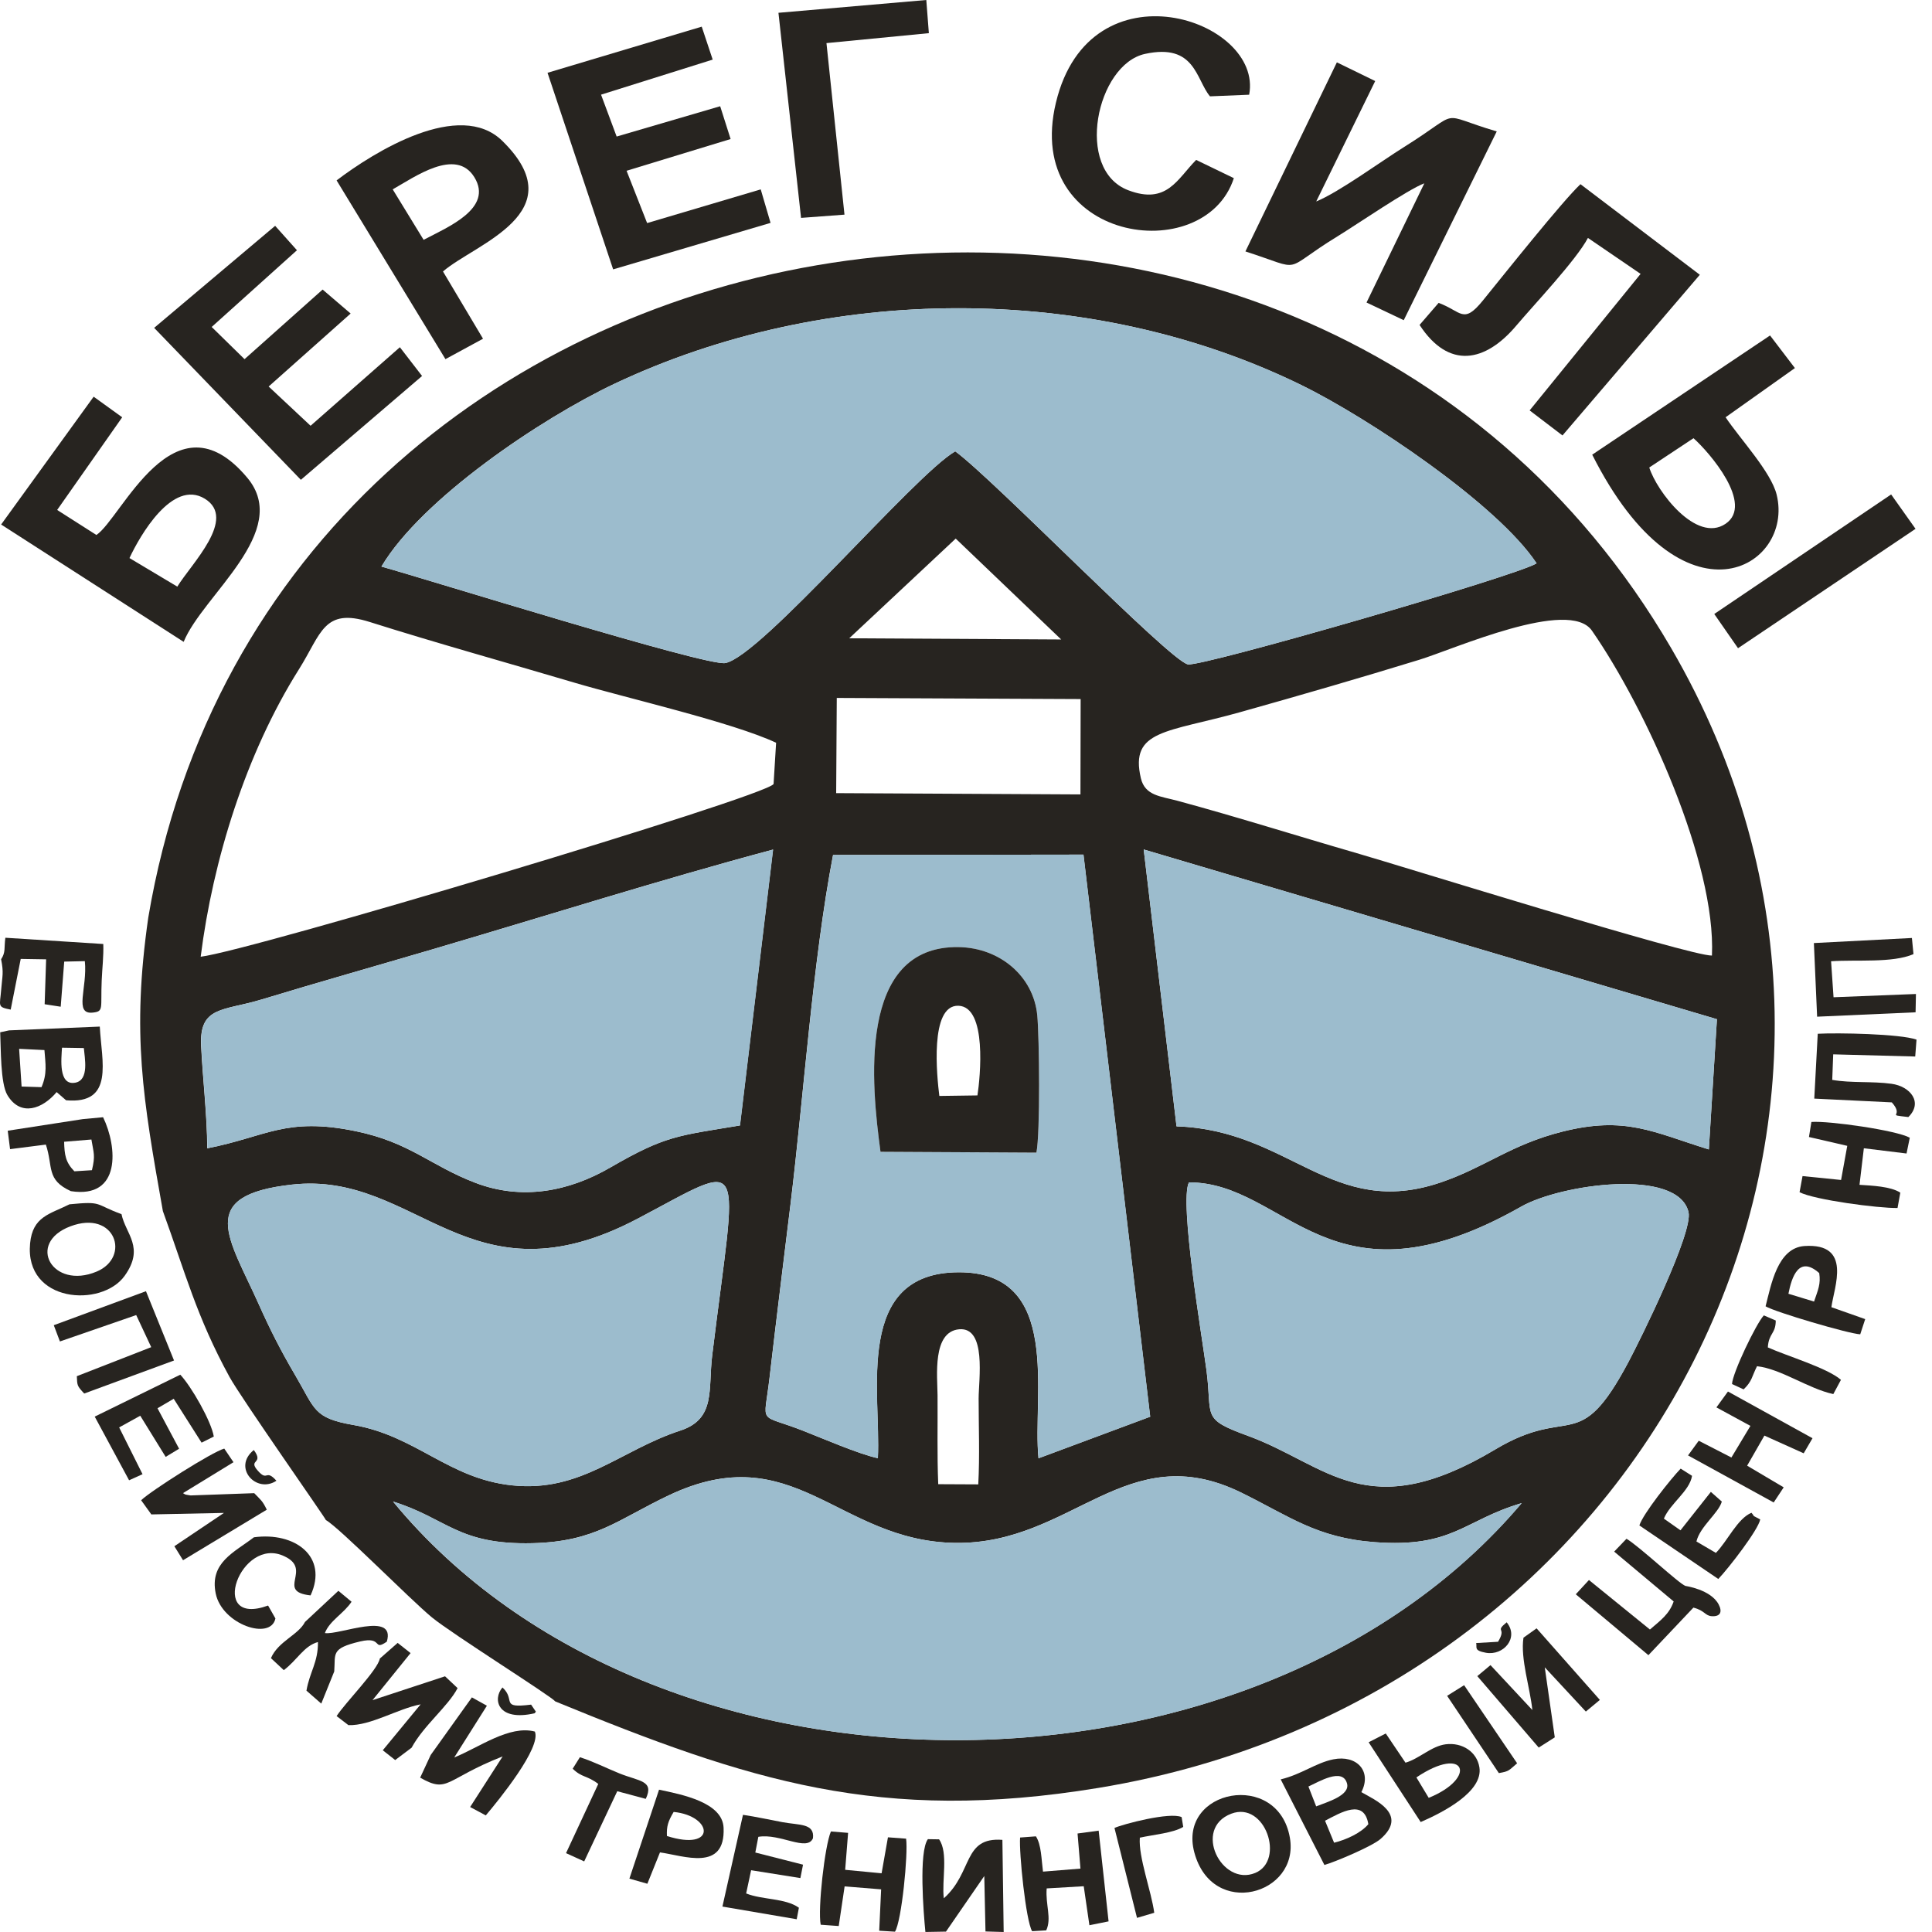 <?xml version="1.0" encoding="UTF-8"?> <svg xmlns="http://www.w3.org/2000/svg" width="80" height="80" viewBox="0 0 80 80" fill="none"><g clip-path="url(#clip0_287_19695)"><path fill-rule="evenodd" clip-rule="evenodd" d="M16.273 62.176C18.523 62.876 18.951 63.975 22.05 63.9C24.659 63.836 25.581 62.921 27.686 61.921C32.877 59.455 34.686 63.82 39.55 63.888C44.397 63.956 46.621 59.463 51.398 61.808C53.385 62.784 54.516 63.676 56.915 63.857C60.165 64.102 60.598 62.951 63.006 62.241C51.959 75.303 27.144 75.375 16.273 62.176ZM38.85 61.457C38.8 60.238 38.831 58.999 38.822 57.774C38.816 56.992 38.596 55.146 39.714 55.043C40.862 54.937 40.524 57.141 40.523 57.906C40.523 59.081 40.572 60.277 40.508 61.465L38.85 61.457ZM36.349 60.381C35.55 60.206 34.087 59.571 33.277 59.253C31.355 58.498 31.63 59.075 31.865 57.042C32.142 54.651 32.439 52.264 32.731 49.874C33.287 45.328 33.643 39.854 34.494 35.402L44.863 35.388L47.626 58.663L43.001 60.385C42.739 57.786 44.015 52.666 39.692 52.682C35.342 52.697 36.487 57.66 36.349 60.381ZM67.427 56.404C65.349 60.308 65.055 58.141 61.92 60.015C56.586 63.205 54.963 60.657 51.677 59.457C49.707 58.738 50.211 58.686 49.958 56.749C49.785 55.423 48.824 49.757 49.231 48.96C53.282 48.956 55.058 54.47 62.986 49.965C64.631 49.031 69.478 48.348 69.917 50.19C70.115 51.025 67.948 55.425 67.427 56.404ZM12.087 49.052C17.289 48.473 19.405 54.154 26.411 50.459C31.033 48.021 30.523 47.657 29.49 56.128C29.319 57.53 29.649 58.755 28.171 59.237C25.68 60.049 24.067 61.805 21.206 61.505C18.57 61.229 17.241 59.459 14.637 59.006C12.969 58.716 13.057 58.358 12.222 56.941C11.642 55.957 11.184 55.058 10.721 54.02C9.489 51.261 8.074 49.499 12.087 49.052ZM8.581 47.549C8.574 46.168 8.395 44.701 8.327 43.306C8.247 41.648 9.246 41.868 10.845 41.382C13.165 40.677 15.514 40.013 17.844 39.328C22.526 37.952 27.32 36.434 32.009 35.179L30.639 46.603C28.071 47.031 27.562 47.015 25.271 48.343C23.551 49.34 21.608 49.716 19.678 48.976C17.802 48.258 16.98 47.305 14.722 46.839C11.822 46.241 11.021 47.074 8.581 47.549ZM47.358 35.175L71.094 42.203L70.759 47.596C68.448 46.879 67.31 46.198 64.685 46.861C62.559 47.397 61.506 48.328 59.677 48.955C55.151 50.507 53.415 46.79 48.717 46.64L47.358 35.175ZM34.649 28.9L44.747 28.947L44.739 32.895L34.624 32.842L34.649 28.9ZM70.888 39.568C69.967 39.585 58.136 35.893 56.185 35.329C53.711 34.614 51.24 33.83 48.755 33.158C48.066 32.972 47.412 32.951 47.241 32.225C46.768 30.208 48.342 30.335 51.345 29.491C53.808 28.8 56.333 28.069 58.775 27.318C60.211 26.877 64.972 24.75 65.919 26.115C68.156 29.338 71.058 35.721 70.888 39.568ZM8.31 39.616C8.812 35.626 10.184 31.198 12.375 27.72C13.307 26.241 13.393 25.148 15.313 25.756C18.1 26.637 20.967 27.431 23.776 28.265C25.903 28.896 30.329 29.908 32.137 30.756L32.032 32.465C31.68 32.995 10.337 39.379 8.31 39.616ZM39.574 22.302L43.941 26.479L35.165 26.43L39.574 22.302ZM15.793 23.461C17.459 20.655 22.404 17.328 25.446 15.89C34.22 11.743 45.164 11.68 53.88 15.943C56.646 17.296 62.002 20.873 63.626 23.326C62.836 23.837 49.732 27.626 49.186 27.511C48.417 27.348 41.136 19.841 39.553 18.688C37.849 19.676 31.511 27.182 30.031 27.456C29.25 27.601 17.611 23.964 15.793 23.461ZM6.139 37.999C5.447 42.819 5.918 45.496 6.744 50.148C7.671 52.694 8.142 54.531 9.504 57.017C9.979 57.883 13.48 62.865 13.494 62.942C14.063 63.264 16.953 66.202 17.883 66.971C18.694 67.641 22.815 70.227 22.994 70.453C31.006 73.74 36.451 75.517 45.474 74.035C68.309 70.284 80.532 46.282 69.195 26.83C53.784 0.385 11.304 7.295 6.139 37.999Z" fill="#272420"></path><path fill-rule="evenodd" clip-rule="evenodd" d="M15.797 23.461C17.616 23.963 29.254 27.601 30.035 27.456C31.516 27.182 37.853 19.675 39.557 18.688C41.141 19.841 48.422 27.348 49.191 27.51C49.736 27.625 62.84 23.836 63.63 23.326C62.006 20.873 56.651 17.295 53.884 15.942C45.168 11.68 34.224 11.743 25.45 15.89C22.408 17.328 17.463 20.655 15.797 23.461Z" fill="#9CBCCD"></path><path fill-rule="evenodd" clip-rule="evenodd" d="M16.281 62.177C27.152 75.375 51.968 75.303 63.015 62.241C60.607 62.951 60.174 64.102 56.924 63.857C54.525 63.676 53.394 62.784 51.407 61.808C46.63 59.463 44.405 63.956 39.558 63.889C34.694 63.82 32.886 59.455 27.694 61.921C25.59 62.921 24.667 63.837 22.058 63.9C18.959 63.975 18.531 62.876 16.281 62.177Z" fill="#9CBCCD"></path><path fill-rule="evenodd" clip-rule="evenodd" d="M36.461 47.694C36.091 44.971 35.472 39.151 39.695 39.218C41.407 39.245 42.798 40.426 42.952 42.044C43.037 42.941 43.08 46.923 42.916 47.729L36.461 47.694ZM36.353 60.381C36.491 57.66 35.346 52.698 39.695 52.682C44.019 52.666 42.743 57.787 43.005 60.385L47.63 58.663L44.867 35.388L34.498 35.402C33.647 39.854 33.29 45.328 32.735 49.875C32.443 52.264 32.146 54.652 31.869 57.042C31.634 59.075 31.359 58.498 33.28 59.253C34.091 59.571 35.553 60.206 36.353 60.381Z" fill="#9CBCCD"></path><path fill-rule="evenodd" clip-rule="evenodd" d="M8.587 47.549C11.027 47.073 11.827 46.24 14.728 46.839C16.986 47.304 17.808 48.257 19.683 48.976C21.614 49.715 23.557 49.339 25.277 48.342C27.567 47.014 28.076 47.031 30.645 46.602L32.015 35.179C27.325 36.434 22.532 37.951 17.85 39.328C15.519 40.013 13.171 40.676 10.851 41.382C9.251 41.868 8.252 41.647 8.333 43.306C8.4 44.701 8.58 46.167 8.587 47.549Z" fill="#9CBCCD"></path><path fill-rule="evenodd" clip-rule="evenodd" d="M48.718 46.639C53.416 46.79 55.152 50.506 59.678 48.955C61.507 48.328 62.559 47.397 64.686 46.86C67.311 46.198 68.449 46.879 70.76 47.596L71.095 42.203L47.359 35.175L48.718 46.639Z" fill="#9CBCCD"></path><path fill-rule="evenodd" clip-rule="evenodd" d="M12.087 49.052C8.075 49.499 9.489 51.261 10.721 54.02C11.184 55.058 11.643 55.957 12.222 56.941C13.057 58.358 12.969 58.716 14.637 59.006C17.242 59.459 18.57 61.23 21.207 61.506C24.067 61.805 25.68 60.049 28.171 59.237C29.65 58.755 29.319 57.53 29.49 56.128C30.523 47.658 31.034 48.021 26.411 50.459C19.406 54.154 17.29 48.473 12.087 49.052Z" fill="#9CBCCD"></path><path fill-rule="evenodd" clip-rule="evenodd" d="M49.233 48.959C48.825 49.756 49.786 55.423 49.96 56.749C50.213 58.685 49.709 58.737 51.679 59.456C54.965 60.656 56.587 63.204 61.922 60.014C65.057 58.14 65.35 60.307 67.428 56.403C67.949 55.424 70.117 51.024 69.918 50.189C69.48 48.347 64.633 49.03 62.988 49.964C55.059 54.469 53.284 48.956 49.233 48.959Z" fill="#9CBCCD"></path><path fill-rule="evenodd" clip-rule="evenodd" d="M40.474 45.359L38.896 45.381C38.798 44.595 38.482 41.606 39.686 41.646C40.882 41.686 40.59 44.605 40.474 45.359ZM36.46 47.693L42.915 47.728C43.079 46.923 43.036 42.941 42.951 42.044C42.797 40.426 41.406 39.245 39.694 39.217C35.471 39.151 36.09 44.97 36.46 47.693Z" fill="#272420"></path><path fill-rule="evenodd" clip-rule="evenodd" d="M5.361 23.108C5.792 22.185 7.139 19.831 8.479 20.65C9.827 21.475 7.929 23.336 7.342 24.291L5.361 23.108ZM0.047 21.719L7.605 26.578C8.389 24.645 12.098 22.001 10.239 19.782C7.207 16.165 5.035 21.468 3.991 22.152L2.367 21.116L5.06 17.279L3.878 16.426L0.047 21.719Z" fill="#272420"></path><path fill-rule="evenodd" clip-rule="evenodd" d="M51.57 10.411C54.09 11.223 52.973 11.26 55.392 9.781C56.158 9.312 58.318 7.833 58.979 7.591L56.585 12.527L58.126 13.258L61.977 5.442C59.44 4.693 60.634 4.527 58.148 6.082C57.179 6.687 55.423 7.971 54.502 8.342L56.944 3.356L55.357 2.582L51.57 10.411Z" fill="#272420"></path><path fill-rule="evenodd" clip-rule="evenodd" d="M59.57 12.542L58.781 13.455C59.995 15.312 61.507 14.996 62.784 13.486C63.544 12.588 65.266 10.771 65.753 9.852L67.934 11.341L63.339 16.994L64.699 18.031L70.386 11.378L65.444 7.627C64.703 8.32 62.291 11.35 61.401 12.446C60.586 13.449 60.522 12.891 59.57 12.542Z" fill="#272420"></path><path fill-rule="evenodd" clip-rule="evenodd" d="M22.672 3.014L25.389 11.154L31.907 9.229L31.5 7.842L26.796 9.237L25.945 7.071L30.253 5.757L29.821 4.399L25.534 5.654L24.888 3.92L29.511 2.468L29.057 1.104L22.672 3.014Z" fill="#272420"></path><path fill-rule="evenodd" clip-rule="evenodd" d="M6.383 13.576L12.458 19.868L17.477 15.569L16.558 14.378L12.86 17.63L11.124 16.005L14.519 12.983L13.359 11.99L10.126 14.872L8.765 13.539L12.296 10.362L11.393 9.351L6.383 13.576Z" fill="#272420"></path><path fill-rule="evenodd" clip-rule="evenodd" d="M70.124 18.145C70.786 18.734 72.642 20.884 71.452 21.689C70.237 22.51 68.596 20.333 68.293 19.358L70.124 18.145ZM65.93 18.827C69.676 26.262 74.309 23.492 73.567 20.482C73.335 19.539 72.049 18.169 71.453 17.278L74.323 15.241L73.294 13.891L65.93 18.827Z" fill="#272420"></path><path fill-rule="evenodd" clip-rule="evenodd" d="M16.261 7.841C17.156 7.339 18.875 6.092 19.642 7.338C20.435 8.627 18.553 9.398 17.541 9.931L16.261 7.841ZM13.938 7.47L18.445 14.871L20.001 14.026L18.343 11.241C19.652 10.101 23.832 8.812 20.803 5.837C19.031 4.096 15.508 6.277 13.938 7.47Z" fill="#272420"></path><path fill-rule="evenodd" clip-rule="evenodd" d="M51.091 7.377L49.53 6.622C48.746 7.415 48.318 8.487 46.717 7.877C44.482 7.027 45.402 2.666 47.416 2.231C49.494 1.782 49.514 3.281 50.102 3.989L51.725 3.922C52.32 0.8 45.127 -1.614 43.723 4.253C42.343 10.017 49.875 11.117 51.091 7.377Z" fill="#272420"></path><path fill-rule="evenodd" clip-rule="evenodd" d="M32.234 0.53L33.17 9.022L34.968 8.888L34.222 1.785L38.462 1.373L38.356 0L32.234 0.53Z" fill="#272420"></path><path fill-rule="evenodd" clip-rule="evenodd" d="M70.984 25.424L71.968 26.841L79.318 21.898L78.308 20.474L70.984 25.424Z" fill="#272420"></path><path fill-rule="evenodd" clip-rule="evenodd" d="M0.792 43.43L1.84 43.481C1.882 44.05 1.963 44.456 1.718 45.017L0.894 44.991L0.792 43.43ZM3.472 43.398C3.503 43.803 3.704 44.723 3.116 44.832C2.409 44.962 2.542 43.833 2.567 43.383L3.472 43.398ZM0.374 42.666L0.008 42.745C0.04 43.392 0.013 44.855 0.305 45.344C0.851 46.257 1.763 45.918 2.345 45.221L2.736 45.56C4.749 45.738 4.205 43.947 4.132 42.509L0.374 42.666Z" fill="#272420"></path><path fill-rule="evenodd" clip-rule="evenodd" d="M54.867 75.393C55.535 75.045 56.484 74.471 56.66 75.535C56.358 75.899 55.749 76.178 55.242 76.303L54.867 75.393ZM54.179 73.976C54.599 73.787 55.592 73.174 55.777 73.849C55.915 74.35 54.94 74.622 54.5 74.798L54.179 73.976ZM54.841 77.224C55.294 77.095 56.818 76.451 57.165 76.148C58.34 75.121 56.91 74.522 56.371 74.209C56.82 73.34 56.176 72.656 55.211 72.85C54.487 72.995 53.883 73.478 53.031 73.68L54.841 77.224Z" fill="#272420"></path><path fill-rule="evenodd" clip-rule="evenodd" d="M17.835 72.669L17.398 73.609C18.576 74.28 18.417 73.668 20.814 72.729L19.467 74.825L20.115 75.172C20.651 74.541 22.428 72.355 22.147 71.7C21.091 71.423 19.847 72.353 18.808 72.774L20.161 70.631L19.54 70.285L17.835 72.669Z" fill="#272420"></path><path fill-rule="evenodd" clip-rule="evenodd" d="M40.757 77.682L40.807 79.978L41.56 80L41.507 76.185C39.863 76.061 40.297 77.521 39.081 78.605C38.99 77.867 39.278 76.717 38.885 76.163L38.421 76.156C38.039 76.684 38.24 79.208 38.319 79.999L39.171 79.984L40.757 77.682Z" fill="#272420"></path><path fill-rule="evenodd" clip-rule="evenodd" d="M5.844 62.122L6.267 62.709L9.273 62.647L7.22 64.026L7.579 64.606L11.047 62.513C10.866 62.137 10.796 62.11 10.527 61.829L7.892 61.923C7.607 61.877 7.697 61.894 7.578 61.827L9.668 60.547L9.286 59.983C8.791 60.117 6.255 61.726 5.844 62.122Z" fill="#272420"></path><path fill-rule="evenodd" clip-rule="evenodd" d="M63.084 67.813C62.95 68.678 63.359 69.899 63.452 70.809L61.718 68.949L61.172 69.405L63.715 72.363L64.38 71.94L63.965 69.04L65.666 70.872L66.247 70.39L63.627 67.426L63.084 67.813Z" fill="#272420"></path><path fill-rule="evenodd" clip-rule="evenodd" d="M15.728 68.677C15.644 69.146 14.303 70.497 13.938 71.059L14.427 71.434C15.344 71.465 16.464 70.757 17.418 70.573L15.85 72.475L16.364 72.88L17.044 72.368C17.538 71.451 18.556 70.657 18.948 69.901L18.428 69.412L15.425 70.4L17.001 68.451L16.466 68.029L15.728 68.677Z" fill="#272420"></path><path fill-rule="evenodd" clip-rule="evenodd" d="M2.913 50.78C4.771 50.077 5.43 52.057 3.999 52.655C2.173 53.418 1.07 51.478 2.913 50.78ZM2.877 49.868C2.061 50.278 1.352 50.366 1.246 51.489C1.014 53.95 4.209 54.154 5.16 52.831C6.007 51.651 5.199 51.098 5.031 50.275C3.903 49.864 4.27 49.731 2.877 49.868Z" fill="#272420"></path><path fill-rule="evenodd" clip-rule="evenodd" d="M66.839 64.249L69.303 66.313C69.119 66.841 68.773 67.083 68.32 67.475L65.795 65.425L65.25 66.016L68.257 68.537L70.12 66.568C70.591 66.686 70.599 66.905 70.88 66.923C71.242 66.946 71.326 66.739 71.164 66.433C70.838 65.817 69.793 65.671 69.793 65.671C69.525 65.58 67.884 64.032 67.35 63.717L66.839 64.249Z" fill="#272420"></path><path fill-rule="evenodd" clip-rule="evenodd" d="M50.985 75.101C52.389 74.567 53.223 77.04 51.975 77.555C50.586 78.129 49.372 75.714 50.985 75.101ZM49.455 76.707C50.197 79.471 53.822 78.46 53.411 76.097C52.922 73.281 48.75 74.083 49.455 76.707Z" fill="#272420"></path><path fill-rule="evenodd" clip-rule="evenodd" d="M74.905 47.081L76.491 47.447L76.235 48.86L74.639 48.699L74.516 49.366C75.125 49.684 77.792 50.036 78.573 50.02L78.688 49.385C78.288 49.124 77.514 49.095 76.998 49.061L77.178 47.547L78.946 47.764L79.08 47.11C78.525 46.802 75.726 46.403 75.006 46.458L74.905 47.081Z" fill="#272420"></path><path fill-rule="evenodd" clip-rule="evenodd" d="M37.059 79.987C37.335 79.553 37.609 76.759 37.52 76.135L36.768 76.079L36.505 77.569L34.997 77.425L35.118 75.895L34.406 75.837C34.15 76.434 33.857 79.049 33.983 79.699L34.73 79.753L34.974 78.111L36.486 78.234L36.406 79.947L37.059 79.987Z" fill="#272420"></path><path fill-rule="evenodd" clip-rule="evenodd" d="M42.24 76.088C42.191 76.711 42.479 79.543 42.738 79.967L43.322 79.932C43.556 79.428 43.286 78.876 43.341 78.195L44.875 78.105L45.11 79.72L45.904 79.56L45.493 75.803L44.619 75.921L44.739 77.375L43.188 77.5C43.122 77.005 43.123 76.391 42.895 76.039L42.24 76.088Z" fill="#272420"></path><path fill-rule="evenodd" clip-rule="evenodd" d="M67.883 63.165L71.151 65.382C71.579 64.936 72.811 63.342 72.887 62.916C72.465 62.688 72.715 62.858 72.524 62.641C71.943 62.88 71.527 63.819 71.051 64.302L70.246 63.83C70.389 63.213 71.162 62.656 71.297 62.177L70.843 61.776L69.585 63.367L68.898 62.883C69.152 62.259 69.965 61.743 70.064 61.111L69.593 60.813C69.188 61.232 68.027 62.693 67.883 63.165Z" fill="#272420"></path><path fill-rule="evenodd" clip-rule="evenodd" d="M75.125 45.491L78.336 45.647C78.888 46.265 78.031 46.137 79.021 46.255C79.637 45.65 79.106 44.983 78.322 44.877C77.512 44.766 76.668 44.854 75.869 44.716L75.909 43.658L79.305 43.748L79.359 43.048C78.677 42.808 76.097 42.76 75.269 42.806L75.125 45.491Z" fill="#272420"></path><path fill-rule="evenodd" clip-rule="evenodd" d="M3.922 58.659L5.345 61.295L5.902 61.043L4.934 59.106L5.808 58.623L6.86 60.326L7.416 59.989L6.522 58.313L7.193 57.92L8.347 59.737L8.853 59.484C8.752 58.861 7.93 57.416 7.465 56.923L3.922 58.659Z" fill="#272420"></path><path fill-rule="evenodd" clip-rule="evenodd" d="M31.401 76.059C32.304 75.904 33.419 76.689 33.663 76.118C33.736 75.495 33.106 75.582 32.401 75.452C31.862 75.353 31.313 75.228 30.765 75.148L29.914 78.947L32.99 79.472L33.081 78.995C32.517 78.592 31.573 78.674 30.897 78.404L31.102 77.442L33.142 77.767L33.252 77.212L31.276 76.709L31.401 76.059Z" fill="#272420"></path><path fill-rule="evenodd" clip-rule="evenodd" d="M75.109 39.05L75.243 42.099L79.32 41.917L79.335 41.159L75.923 41.294L75.821 39.804C76.868 39.729 78.361 39.886 79.233 39.508L79.168 38.84L75.109 39.05Z" fill="#272420"></path><path fill-rule="evenodd" clip-rule="evenodd" d="M71.073 58.277L72.481 59.043L71.694 60.352L70.341 59.658L69.898 60.266L73.445 62.214L73.859 61.588L72.345 60.691L73.06 59.445L74.687 60.178L75.052 59.554L71.551 57.62L71.073 58.277Z" fill="#272420"></path><path fill-rule="evenodd" clip-rule="evenodd" d="M2.227 54.874L2.481 55.547L5.64 54.454L6.262 55.783L3.181 56.985C3.201 57.369 3.181 57.376 3.487 57.703L7.206 56.335L6.044 53.466L2.227 54.874Z" fill="#272420"></path><path fill-rule="evenodd" clip-rule="evenodd" d="M0.046 39.721C0.16 40.3 0.095 40.391 0.051 40.959C-0.004 41.671 -0.129 41.693 0.443 41.806L0.858 39.707L1.91 39.724L1.849 41.583L2.514 41.686L2.659 39.818L3.513 39.799C3.627 40.908 3.047 42.017 3.845 41.929C4.308 41.879 4.161 41.758 4.211 40.599C4.233 40.08 4.294 39.602 4.277 39.089L0.222 38.83C0.163 39.266 0.241 39.427 0.046 39.721Z" fill="#272420"></path><path fill-rule="evenodd" clip-rule="evenodd" d="M58.65 73.599C60.689 72.226 61.192 73.621 59.16 74.445L58.65 73.599ZM56.672 72.143L58.828 75.447C59.759 75.042 61.418 74.191 61.259 73.182C61.157 72.538 60.546 72.142 59.866 72.227C59.272 72.301 58.765 72.827 58.198 72.989L57.382 71.78L56.672 72.143Z" fill="#272420"></path><path fill-rule="evenodd" clip-rule="evenodd" d="M74.055 53.572C74.193 52.864 74.491 51.974 75.33 52.716C75.4 53.169 75.28 53.41 75.116 53.895L74.055 53.572ZM73.109 54.092C73.51 54.333 76.542 55.226 77.028 55.251L77.234 54.622L75.834 54.128C75.944 53.294 76.71 51.466 74.722 51.595C73.596 51.669 73.335 53.22 73.109 54.092Z" fill="#272420"></path><path fill-rule="evenodd" clip-rule="evenodd" d="M3.785 47.185C3.877 47.752 3.955 47.837 3.807 48.455L3.08 48.501C2.713 48.128 2.67 47.82 2.655 47.278L3.785 47.185ZM2.935 49.323C5.023 49.648 4.864 47.493 4.269 46.262L3.43 46.34L0.32 46.821L0.417 47.584L1.899 47.395C2.208 48.315 1.899 48.851 2.935 49.323Z" fill="#272420"></path><path fill-rule="evenodd" clip-rule="evenodd" d="M27.616 76.025C27.598 75.624 27.661 75.421 27.895 75.028C29.529 75.191 29.676 76.68 27.616 76.025ZM27.328 76.704C28.302 76.836 30.044 77.525 29.962 75.682C29.916 74.624 28.221 74.305 27.29 74.107L26.062 77.79L26.806 78.002L27.328 76.704Z" fill="#272420"></path><path fill-rule="evenodd" clip-rule="evenodd" d="M12.629 67.162C12.354 67.703 11.52 67.96 11.219 68.66L11.751 69.157C12.309 68.74 12.578 68.156 13.166 67.993C13.175 68.837 12.821 69.231 12.69 70.007L13.303 70.543L13.84 69.212C13.897 68.466 13.684 68.26 14.91 67.97C15.875 67.741 15.42 68.388 16.017 67.978C16.401 66.691 14.029 67.717 13.453 67.621C13.646 67.11 14.246 66.802 14.557 66.325L14.011 65.872L12.629 67.162Z" fill="#272420"></path><path fill-rule="evenodd" clip-rule="evenodd" d="M10.514 63.656C9.695 64.284 8.672 64.703 8.932 65.982C9.193 67.266 11.21 67.945 11.405 67.017L11.101 66.482C8.566 67.404 9.97 63.57 11.775 64.442C12.963 64.99 11.4 65.904 12.86 66.062C13.608 64.439 12.195 63.425 10.514 63.656Z" fill="#272420"></path><path fill-rule="evenodd" clip-rule="evenodd" d="M71.719 57.31L72.2 57.531C72.556 57.19 72.537 57.001 72.754 56.572C73.751 56.682 74.878 57.503 75.914 57.726L76.23 57.136C75.656 56.637 74.004 56.155 73.202 55.793C73.236 55.201 73.53 55.239 73.53 54.68L73.037 54.467C72.716 54.81 71.741 56.848 71.719 57.31Z" fill="#272420"></path><path fill-rule="evenodd" clip-rule="evenodd" d="M25.649 73.433C25.142 73.228 24.541 72.928 24.012 72.763L23.714 73.238C24.096 73.615 24.301 73.507 24.773 73.869L23.438 76.735L24.19 77.077L25.559 74.171L26.74 74.487C27.099 73.722 26.474 73.766 25.649 73.433Z" fill="#272420"></path><path fill-rule="evenodd" clip-rule="evenodd" d="M47.081 79.415L47.795 79.204C47.673 78.301 47.135 76.896 47.198 76.094C47.756 75.97 48.591 75.899 48.995 75.648L48.929 75.243C48.446 75.019 46.495 75.534 46.148 75.692L47.081 79.415Z" fill="#272420"></path><path fill-rule="evenodd" clip-rule="evenodd" d="M59.922 70.221L62.064 73.42C62.502 73.345 62.465 73.316 62.821 73.014L60.626 69.78L59.922 70.221Z" fill="#272420"></path><path fill-rule="evenodd" clip-rule="evenodd" d="M62.031 67.982L61.125 68.035C61.17 68.218 61.012 68.342 61.526 68.437C62.252 68.571 62.913 67.818 62.388 67.176C61.871 67.602 62.408 67.357 62.031 67.982Z" fill="#272420"></path><path fill-rule="evenodd" clip-rule="evenodd" d="M22.138 70.943L22.19 70.877L21.992 70.585C20.674 70.749 21.379 70.397 20.806 69.874C20.381 70.364 20.61 71.296 22.138 70.943Z" fill="#272420"></path><path fill-rule="evenodd" clip-rule="evenodd" d="M11.446 61.314C10.988 60.803 11.094 61.374 10.676 60.899C10.247 60.413 10.948 60.636 10.51 60.042C9.608 60.769 10.62 61.865 11.446 61.314Z" fill="#272420"></path></g><defs><clipPath id="clip0_287_19695"><rect width="80" height="80" fill="white"></rect></clipPath></defs></svg> 